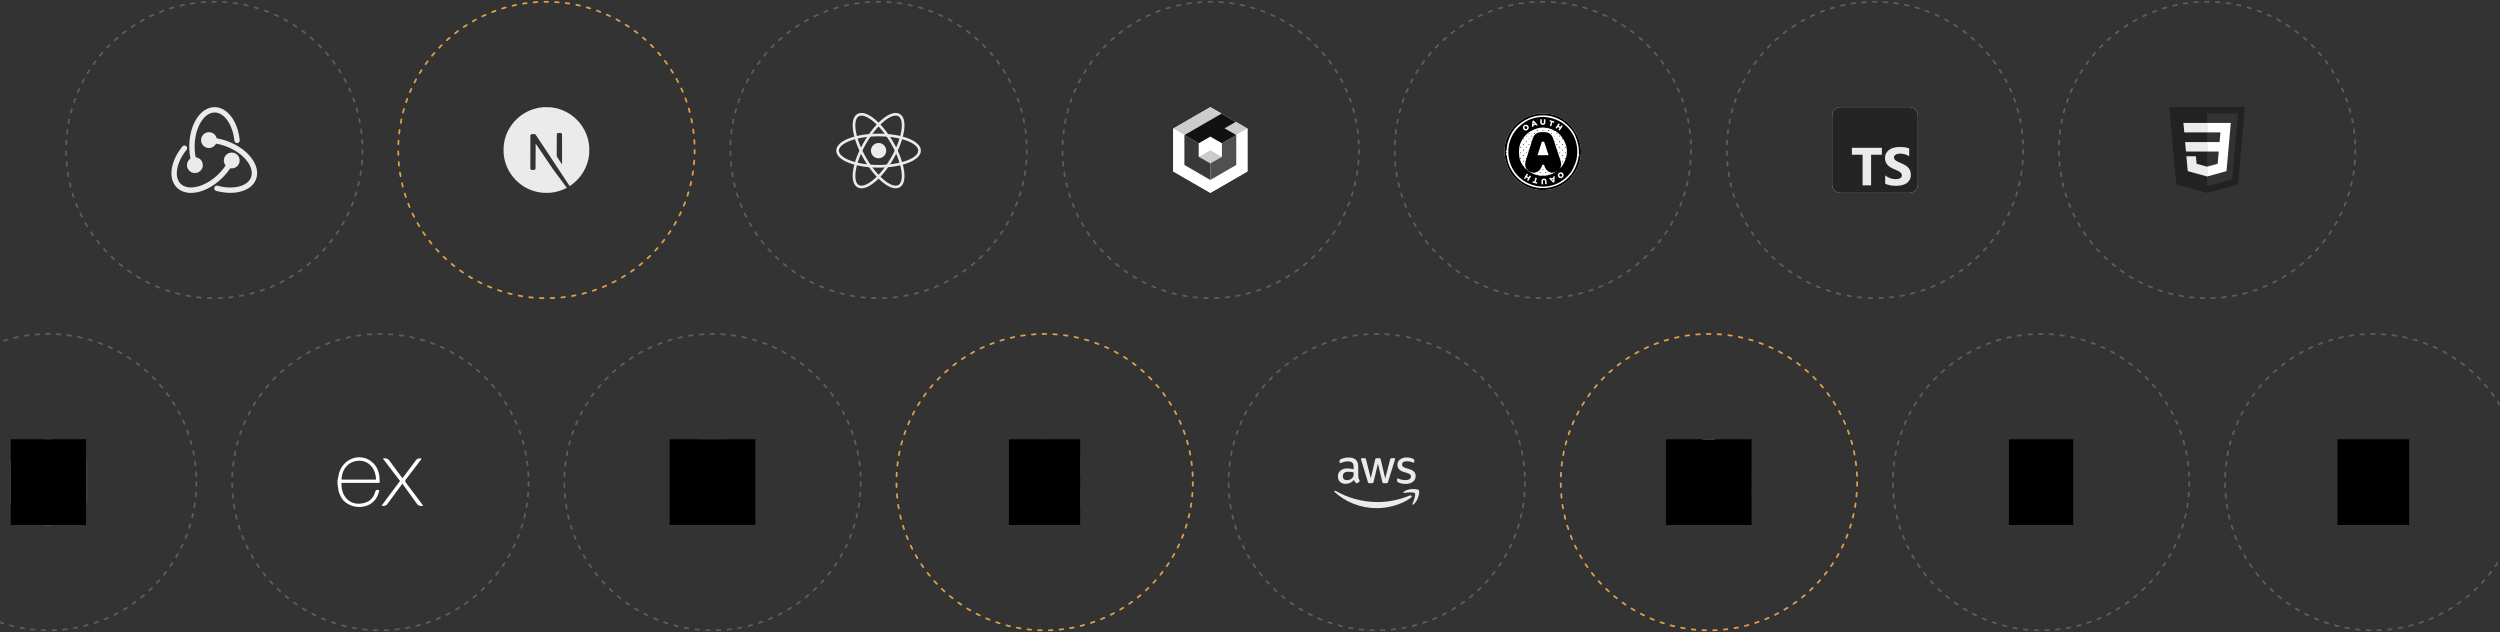 <svg width="1400" height="354" viewBox="0 0 1400 354" fill="none" xmlns="http://www.w3.org/2000/svg">
<rect x="0" y="0" width="1400" height="354" fill="#333333" stroke="none"/>
<g clip-path="url(#clip0_577_429)">
<path fill-rule="evenodd" clip-rule="evenodd" d="M1137.19 250.209V269.998H1134.79V288.635L1143 292.587L1147.94 269.998L1143 247.41L1137.19 250.209Z" fill="#9D5025"/>
<path fill-rule="evenodd" clip-rule="evenodd" d="M1143 247.41V269.998V292.587L1148.81 289.788V269.998H1151.21V251.361L1143 247.41Z" fill="#F58536"/>
<path fill-rule="evenodd" clip-rule="evenodd" d="M1159.94 264.223L1149.56 265.168L1146.14 264.756L1156.97 254.137L1159.94 264.223Z" fill="#6B3A19"/>
<path fill-rule="evenodd" clip-rule="evenodd" d="M1156.97 254.137L1159.94 255.569V264.223L1156.97 263.653V254.137Z" fill="#F58536"/>
<path fill-rule="evenodd" clip-rule="evenodd" d="M1146.14 264.756L1156.97 263.653V254.137L1146.14 256.957V264.756Z" fill="#9D5025"/>
<path fill-rule="evenodd" clip-rule="evenodd" d="M1126.06 275.772L1136.44 274.828L1139.85 275.24L1129.03 285.859L1126.06 275.772Z" fill="#FBBF93"/>
<path fill-rule="evenodd" clip-rule="evenodd" d="M1129.03 285.86L1126.06 284.428V275.773L1129.03 276.377V285.86Z" fill="#9D5025"/>
<path fill-rule="evenodd" clip-rule="evenodd" d="M1139.85 275.238L1129.03 276.374V285.858L1139.85 283.037V275.238Z" fill="#F58536"/>
<rect x="1125" y="246" width="36" height="48" fill="black" style="mix-blend-mode:saturation"/>
</g>
<circle cx="120" cy="84" r="83" stroke="#8C8987" stroke-opacity="0.5" stroke-linecap="round" stroke-dasharray="2 4"/>
<circle cx="27" cy="270" r="83" stroke="#8C8987" stroke-opacity="0.5" stroke-linecap="round" stroke-dasharray="2 4"/>
<mask id="mask0_577_429" style="mask-type:luminance" maskUnits="userSpaceOnUse" x="6" y="246" width="43" height="48">
<path d="M25.95 246.304L7.137 257.162C6.432 257.568 6 258.319 6 259.13V280.862C6 281.673 6.432 282.423 7.137 282.829L25.951 293.696C26.654 294.101 27.521 294.101 28.224 293.696L47.035 282.829C47.736 282.423 48.169 281.673 48.169 280.862V259.13C48.169 258.319 47.736 257.568 47.03 257.162L28.222 246.304C27.869 246.101 27.476 246 27.083 246C26.69 246 26.297 246.101 25.945 246.304" fill="white"/>
</mask>
<g mask="url(#mask0_577_429)">
<path d="M67.18 255.316L14.169 229.332L-13.012 284.781L39.998 310.766L67.18 255.316Z" fill="url(#paint0_linear_577_429)"/>
</g>
<mask id="mask1_577_429" style="mask-type:luminance" maskUnits="userSpaceOnUse" x="6" y="246" width="42" height="49">
<path d="M6.465 282.244C6.645 282.477 6.87 282.68 7.135 282.831L23.273 292.153L25.961 293.698C26.363 293.93 26.821 294.028 27.271 293.995C27.421 293.983 27.571 293.955 27.718 293.913L47.559 257.583C47.407 257.417 47.229 257.279 47.03 257.163L34.712 250.05L28.201 246.303C28.016 246.196 27.815 246.12 27.611 246.066L6.465 282.244Z" fill="white"/>
</mask>
<g mask="url(#mask1_577_429)">
<path d="M-16.453 263.003L20.978 313.664L70.481 277.09L33.048 226.43L-16.453 263.003Z" fill="url(#paint1_linear_577_429)"/>
</g>
<mask id="mask2_577_429" style="mask-type:luminance" maskUnits="userSpaceOnUse" x="7" y="246" width="42" height="48">
<path d="M26.859 246.012C26.544 246.044 26.235 246.142 25.951 246.304L7.191 257.131L27.42 293.975C27.701 293.935 27.978 293.841 28.228 293.696L47.041 282.829C47.621 282.492 48.019 281.923 48.139 281.277L27.518 246.049C27.366 246.02 27.214 246.004 27.058 246.004C26.995 246.004 26.933 246.007 26.87 246.013" fill="white"/>
</mask>
<g mask="url(#mask2_577_429)">
<path d="M7.191 246.004V293.976H48.132V246.004H7.191Z" fill="url(#paint2_linear_577_429)"/>
</g>
<rect x="6" y="246" width="42.169" height="48.002" fill="black" style="mix-blend-mode:saturation"/>
<circle cx="306" cy="84" r="83" stroke="#DFA04A" stroke-linecap="round" stroke-dasharray="2 4"/>
<circle cx="213" cy="270" r="83" stroke="#8C8987" stroke-opacity="0.5" stroke-linecap="round" stroke-dasharray="2 4"/>
<circle cx="492" cy="84" r="83" stroke="#8C8987" stroke-opacity="0.5" stroke-linecap="round" stroke-dasharray="2 4"/>
<circle cx="399" cy="270" r="83" stroke="#8C8987" stroke-opacity="0.5" stroke-linecap="round" stroke-dasharray="2 4"/>
<g clip-path="url(#clip1_577_429)">
<path d="M405.191 293.917H405.773L415.284 289.161L415.442 288.938V250.977L415.284 250.752L405.773 246H405.184L405.191 293.917Z" fill="#5294CF"/>
<path d="M392.813 293.917H392.223L382.72 289.161L382.528 288.83L382.43 251.17L382.72 250.752L392.223 246H392.821L392.813 293.917Z" fill="#1F5B98"/>
<path d="M392.238 246H405.762V293.917H392.238V246Z" fill="#2D72B8"/>
<path d="M420.261 268.88L419.94 268.809L415.351 268.381L415.283 268.415L405.764 268.034H392.239L382.72 268.415V261.156L382.71 261.162L382.72 261.14L392.239 258.935H405.764L415.283 261.14L418.782 263V261.804L420.261 261.643L420.108 261.344L415.426 257.996L415.283 258.042L405.764 255.093H392.239L382.72 258.042V250.75L377.742 256.582V261.675L377.781 261.647L379.221 261.804V263.025L377.742 263.816V268.884L377.781 268.88L379.221 268.901V271.029L377.978 271.047L377.742 271.025V276.094L379.221 276.89V278.124L377.804 278.281L377.742 278.234V283.327L382.72 289.159V281.868L392.239 284.818H405.764L415.311 281.859L415.438 281.915L420.059 278.616L420.261 278.287L418.782 278.124V276.914L418.589 276.837L415.426 278.542L415.311 278.781L405.764 280.974V280.977H392.239V280.974L382.72 278.772V271.486L392.239 271.866V271.875H405.764L415.283 271.486L415.5 271.586L419.947 271.203L420.261 271.05L418.782 271.029V268.901L420.261 268.88Z" fill="#1A476F"/>
<path d="M415.281 281.87V289.162L420.259 283.329V278.27L415.31 281.861L415.281 281.87Z" fill="#2D72B8"/>
<path d="M415.281 278.79L415.31 278.784L420.259 276.122V271.031L415.281 271.489V278.79Z" fill="#2D72B8"/>
<path d="M415.31 261.147L415.281 261.141V268.415L420.259 268.881V263.793L415.31 261.147Z" fill="#2D72B8"/>
<path d="M415.31 258.071L420.259 261.643V256.583L415.281 250.75V258.042L415.31 258.052V258.071Z" fill="#2D72B8"/>
<rect x="375" y="246" width="48" height="48" fill="black" style="mix-blend-mode:saturation"/>
</g>
<circle cx="678" cy="84" r="83" stroke="#8C8987" stroke-opacity="0.5" stroke-linecap="round" stroke-dasharray="2 4"/>
<path d="M677.782 60.004L657 71.995V95.998L677.782 108.002L698.564 96.011V72.001L677.782 60.004Z" fill="white"/>
<path d="M698.564 71.997L692.059 68.242L685.801 71.855L692.306 75.611L698.564 71.997Z" fill="#CCCCCC"/>
<path d="M663.258 75.613L684.038 63.614L677.782 60L657 71.999L663.258 75.613Z" fill="#CCCCCC"/>
<path d="M671.277 87.753L677.782 91.507L684.286 87.753L677.782 83.996L671.277 87.753Z" fill="#CCCCCC"/>
<path d="M692.306 75.614V92.385L677.782 100.771L663.258 92.385V75.614L657 72V95.997L677.782 107.996L698.564 95.997V72L692.306 75.614Z" fill="white"/>
<path d="M677.782 76.488L671.277 80.243V87.754L677.782 83.998L684.286 87.754V80.243L677.782 76.488Z" fill="white"/>
<path d="M692.305 75.613L684.285 80.243V87.754L677.781 91.509V100.77L692.305 92.384V75.613Z" fill="#50504F"/>
<path d="M663.258 75.613L671.277 80.243V87.754L677.782 91.509V100.77L663.258 92.384V75.613Z" fill="#393939"/>
<path d="M684.038 63.613L692.059 68.243L685.801 71.855L692.306 75.612L684.285 80.242L677.782 76.487L671.277 80.242L663.258 75.612L684.038 63.613Z" fill="#111111"/>
<circle cx="585" cy="270" r="83" stroke="#DFA04A" stroke-linecap="round" stroke-dasharray="2 4"/>
<circle cx="864" cy="84" r="83" stroke="#8C8987" stroke-opacity="0.5" stroke-linecap="round" stroke-dasharray="2 4"/>
<g opacity="0.9" clip-path="url(#clip2_577_429)">
<path d="M1069.31 60H1030.69C1028.1 60 1026 62.099 1026 64.688V103.312C1026 105.901 1028.1 108 1030.69 108H1069.31C1071.9 108 1074 105.901 1074 103.312V64.688C1074 62.099 1071.9 60 1069.31 60Z" fill="white"/>
<path d="M1069.31 60H1030.69C1028.1 60 1026 62.099 1026 64.688V103.312C1026 105.901 1028.1 108 1030.69 108H1069.31C1071.9 108 1074 105.901 1074 103.312V64.688C1074 62.099 1071.9 60 1069.31 60Z" fill="#222222"/>
<path fill-rule="evenodd" clip-rule="evenodd" d="M1055.71 98.196V102.889C1056.48 103.28 1057.38 103.574 1058.42 103.769C1059.46 103.965 1060.56 104.062 1061.71 104.062C1062.84 104.062 1063.91 103.955 1064.92 103.74C1065.93 103.525 1066.82 103.17 1067.58 102.677C1068.35 102.183 1068.95 101.537 1069.39 100.741C1069.84 99.944 1070.06 98.959 1070.06 97.785C1070.06 96.935 1069.94 96.189 1069.68 95.549C1069.43 94.908 1069.06 94.339 1068.58 93.84C1068.1 93.341 1067.53 92.894 1066.86 92.498C1066.19 92.102 1065.43 91.728 1064.59 91.376C1063.97 91.122 1063.42 90.875 1062.93 90.636C1062.44 90.396 1062.03 90.152 1061.68 89.902C1061.34 89.653 1061.08 89.389 1060.89 89.11C1060.71 88.832 1060.61 88.516 1060.61 88.164C1060.61 87.842 1060.7 87.551 1060.86 87.292C1061.03 87.032 1061.26 86.81 1061.57 86.624C1061.87 86.439 1062.24 86.294 1062.68 86.192C1063.12 86.089 1063.61 86.038 1064.15 86.038C1064.54 86.038 1064.95 86.067 1065.39 86.126C1065.82 86.184 1066.26 86.275 1066.7 86.397C1067.14 86.519 1067.57 86.673 1067.99 86.859C1068.4 87.045 1068.79 87.26 1069.14 87.504V83.119C1068.42 82.845 1067.64 82.642 1066.8 82.51C1065.95 82.379 1064.98 82.312 1063.89 82.312C1062.77 82.312 1061.71 82.432 1060.72 82.672C1059.72 82.911 1058.84 83.285 1058.08 83.794C1057.32 84.302 1056.73 84.95 1056.29 85.737C1055.85 86.524 1055.62 87.465 1055.62 88.56C1055.62 89.959 1056.03 91.151 1056.84 92.139C1057.64 93.126 1058.87 93.962 1060.51 94.647C1061.16 94.911 1061.76 95.17 1062.32 95.424C1062.87 95.678 1063.35 95.942 1063.76 96.216C1064.17 96.49 1064.49 96.788 1064.72 97.111C1064.96 97.433 1065.07 97.8 1065.07 98.211C1065.07 98.514 1065 98.795 1064.85 99.054C1064.71 99.313 1064.48 99.538 1064.19 99.729C1063.89 99.919 1063.52 100.068 1063.07 100.176C1062.63 100.284 1062.11 100.337 1061.51 100.337C1060.49 100.337 1059.48 100.159 1058.49 99.802C1057.49 99.445 1056.56 98.91 1055.71 98.196ZM1047.82 86.633H1053.84V82.781H1037.06V86.633H1043.05V103.781H1047.82V86.633Z" fill="white"/>
</g>
<circle cx="771" cy="270" r="83" stroke="#8C8987" stroke-opacity="0.5" stroke-linecap="round" stroke-dasharray="2 4"/>
<g opacity="0.9" clip-path="url(#clip3_577_429)">
<path d="M760.646 266.482C760.646 267.067 760.709 267.54 760.82 267.888C760.946 268.235 761.104 268.614 761.325 269.025C761.404 269.151 761.436 269.277 761.436 269.388C761.436 269.546 761.341 269.703 761.136 269.861L760.141 270.525C759.999 270.619 759.857 270.667 759.73 270.667C759.573 270.667 759.415 270.588 759.257 270.446C759.036 270.209 758.846 269.956 758.688 269.703C758.53 269.435 758.373 269.135 758.199 268.772C756.967 270.225 755.42 270.951 753.557 270.951C752.23 270.951 751.173 270.572 750.399 269.814C749.625 269.056 749.23 268.046 749.23 266.782C749.23 265.44 749.704 264.351 750.667 263.53C751.63 262.709 752.909 262.298 754.536 262.298C755.073 262.298 755.625 262.346 756.209 262.425C756.794 262.503 757.394 262.63 758.025 262.772V261.619C758.025 260.419 757.773 259.582 757.283 259.093C756.778 258.603 755.925 258.367 754.709 258.367C754.157 258.367 753.588 258.43 753.004 258.572C752.42 258.714 751.852 258.888 751.299 259.109C751.046 259.219 750.857 259.282 750.746 259.314C750.636 259.346 750.557 259.361 750.494 259.361C750.273 259.361 750.162 259.203 750.162 258.872V258.098C750.162 257.846 750.194 257.656 750.273 257.546C750.352 257.435 750.494 257.325 750.715 257.214C751.267 256.93 751.93 256.693 752.704 256.503C753.478 256.298 754.299 256.203 755.167 256.203C757.046 256.203 758.42 256.63 759.304 257.482C760.173 258.335 760.615 259.63 760.615 261.367V266.482H760.646ZM754.236 268.882C754.757 268.882 755.294 268.788 755.862 268.598C756.43 268.409 756.936 268.061 757.362 267.588C757.615 267.288 757.804 266.956 757.899 266.577C757.994 266.198 758.057 265.74 758.057 265.203V264.54C757.599 264.43 757.109 264.335 756.604 264.272C756.099 264.209 755.609 264.177 755.12 264.177C754.062 264.177 753.288 264.382 752.767 264.809C752.246 265.235 751.994 265.835 751.994 266.625C751.994 267.367 752.183 267.919 752.578 268.298C752.957 268.693 753.509 268.882 754.236 268.882ZM766.915 270.588C766.63 270.588 766.441 270.54 766.315 270.43C766.188 270.335 766.078 270.114 765.983 269.814L762.273 257.609C762.178 257.293 762.13 257.088 762.13 256.977C762.13 256.725 762.257 256.582 762.509 256.582H764.057C764.357 256.582 764.562 256.63 764.673 256.74C764.799 256.835 764.894 257.056 764.988 257.356L767.641 267.809L770.104 257.356C770.183 257.04 770.278 256.835 770.404 256.74C770.53 256.646 770.752 256.582 771.036 256.582H772.299C772.599 256.582 772.804 256.63 772.93 256.74C773.057 256.835 773.167 257.056 773.23 257.356L775.725 267.935L778.457 257.356C778.552 257.04 778.662 256.835 778.773 256.74C778.899 256.646 779.104 256.582 779.388 256.582H780.857C781.109 256.582 781.252 256.709 781.252 256.977C781.252 257.056 781.236 257.135 781.22 257.23C781.204 257.325 781.173 257.451 781.109 257.625L777.304 269.83C777.209 270.146 777.099 270.351 776.973 270.446C776.846 270.54 776.641 270.603 776.373 270.603H775.015C774.715 270.603 774.509 270.556 774.383 270.446C774.257 270.335 774.146 270.13 774.083 269.814L771.636 259.63L769.204 269.798C769.125 270.114 769.03 270.319 768.904 270.43C768.778 270.54 768.557 270.588 768.273 270.588H766.915ZM787.204 271.014C786.383 271.014 785.562 270.919 784.773 270.73C783.983 270.54 783.367 270.335 782.957 270.098C782.704 269.956 782.53 269.798 782.467 269.656C782.404 269.514 782.373 269.356 782.373 269.214V268.409C782.373 268.077 782.499 267.919 782.736 267.919C782.83 267.919 782.925 267.935 783.02 267.967C783.115 267.998 783.257 268.061 783.415 268.125C783.952 268.361 784.536 268.551 785.152 268.677C785.783 268.803 786.399 268.867 787.03 268.867C788.025 268.867 788.799 268.693 789.336 268.346C789.873 267.998 790.157 267.493 790.157 266.846C790.157 266.403 790.015 266.04 789.73 265.74C789.446 265.44 788.909 265.172 788.136 264.919L785.846 264.209C784.694 263.846 783.841 263.309 783.32 262.598C782.799 261.903 782.53 261.13 782.53 260.309C782.53 259.646 782.673 259.061 782.957 258.556C783.241 258.051 783.62 257.609 784.094 257.261C784.567 256.898 785.104 256.63 785.736 256.44C786.367 256.251 787.03 256.172 787.725 256.172C788.073 256.172 788.436 256.188 788.783 256.235C789.146 256.282 789.478 256.346 789.809 256.409C790.125 256.488 790.425 256.567 790.709 256.661C790.994 256.756 791.215 256.851 791.373 256.946C791.594 257.072 791.752 257.198 791.846 257.34C791.941 257.467 791.988 257.64 791.988 257.861V258.603C791.988 258.935 791.862 259.109 791.625 259.109C791.499 259.109 791.294 259.046 791.025 258.919C790.125 258.509 789.115 258.303 787.994 258.303C787.094 258.303 786.383 258.446 785.894 258.746C785.404 259.046 785.152 259.503 785.152 260.151C785.152 260.593 785.309 260.972 785.625 261.272C785.941 261.572 786.525 261.872 787.362 262.14L789.604 262.851C790.741 263.214 791.562 263.719 792.052 264.367C792.541 265.014 792.778 265.756 792.778 266.577C792.778 267.256 792.636 267.872 792.367 268.409C792.083 268.946 791.704 269.419 791.215 269.798C790.725 270.193 790.141 270.477 789.462 270.682C788.752 270.903 788.009 271.014 787.204 271.014Z" fill="white"/>
<path fill-rule="evenodd" clip-rule="evenodd" d="M790.186 278.69C784.992 282.527 777.444 284.564 770.955 284.564C761.86 284.564 753.665 281.2 747.476 275.611C746.986 275.169 747.429 274.569 748.013 274.916C754.708 278.8 762.965 281.153 771.508 281.153C777.271 281.153 783.602 279.953 789.429 277.49C790.297 277.095 791.039 278.058 790.186 278.69Z" fill="white"/>
<path fill-rule="evenodd" clip-rule="evenodd" d="M792.351 276.225C791.688 275.372 787.962 275.814 786.272 276.02C785.767 276.083 785.688 275.641 786.146 275.309C789.114 273.225 793.993 273.825 794.562 274.52C795.13 275.23 794.404 280.109 791.625 282.446C791.198 282.809 790.788 282.62 790.977 282.146C791.609 280.583 793.014 277.062 792.351 276.225Z" fill="white"/>
</g>
<path fill-rule="evenodd" clip-rule="evenodd" d="M960.56 258.912L960.514 246H953.309L953.355 258.912L956.957 263.859L960.56 258.912ZM953.355 281.042V294H960.56V281.042L956.957 276.095L953.355 281.042Z" fill="white"/>
<path fill-rule="evenodd" clip-rule="evenodd" d="M960.561 281.041L968.15 291.51L973.957 287.285L966.368 276.816L960.561 274.942V281.041ZM953.356 258.911L945.721 248.441L939.914 252.666L947.503 263.128L953.356 265.002V258.911Z" fill="#00F2E6"/>
<path fill-rule="evenodd" clip-rule="evenodd" d="M947.502 263.135L935.212 259.148L933 265.962L945.29 269.994L951.097 268.074L947.502 263.135ZM962.765 271.869L966.367 276.815L978.657 280.802L980.869 273.989L968.579 270.002L962.765 271.869Z" fill="#00B9F1"/>
<path fill-rule="evenodd" clip-rule="evenodd" d="M968.572 270.002L980.862 265.969L978.65 259.156L966.36 263.143L962.757 268.09L968.572 270.002ZM945.29 270.002L933 273.989L935.212 280.802L947.502 276.815L951.105 271.869L945.29 270.002Z" fill="#D63AFF"/>
<path fill-rule="evenodd" clip-rule="evenodd" d="M947.503 276.816L939.914 287.285L945.721 291.51L953.356 281.041V274.942L947.503 276.816ZM966.368 263.136L973.957 252.666L968.15 248.441L960.561 258.903V265.002L966.368 263.136Z" fill="#FB015B"/>
<rect x="933" y="246" width="47.869" height="48" fill="black" style="mix-blend-mode:saturation"/>
<circle cx="1329" cy="270" r="83" stroke="#8C8987" stroke-opacity="0.5" stroke-linecap="round" stroke-dasharray="2 4"/>
<circle cx="1050" cy="84" r="83" stroke="#8C8987" stroke-opacity="0.5" stroke-linecap="round" stroke-dasharray="2 4"/>
<circle cx="957" cy="270" r="83" stroke="#DFA04A" stroke-linecap="round" stroke-dasharray="2 4"/>
<circle cx="1236" cy="84" r="83" stroke="#8C8987" stroke-opacity="0.5" stroke-linecap="round" stroke-dasharray="2 4"/>
<circle cx="1143" cy="270" r="83" stroke="#8C8987" stroke-opacity="0.5" stroke-linecap="round" stroke-dasharray="2 4"/>
<g opacity="0.9" clip-path="url(#clip4_577_429)">
<path d="M129.782 94.304C127.336 94.304 125.348 92.314 125.348 89.868C125.348 87.422 127.338 85.434 129.782 85.434C132.226 85.434 134.218 87.422 134.218 89.868C134.218 92.314 132.228 94.304 129.782 94.304Z" fill="white"/>
<path d="M106.994 108.033C103.846 108.033 101.052 107.051 99 104.999C94.032 100.033 95.354 90.365 102.142 82.009C102.662 81.365 103.606 81.265 104.252 81.791C104.894 82.313 104.992 83.257 104.47 83.901C98.764 90.925 97.324 99.083 101.122 102.879C105.422 107.177 115.22 104.643 122.52 97.345C124.29 95.573 125.808 93.649 127.034 91.625C127.462 90.917 128.384 90.689 129.094 91.117C129.802 91.545 130.03 92.467 129.6 93.175C128.25 95.407 126.582 97.525 124.642 99.467C119.08 105.027 112.498 108.033 106.994 108.033Z" fill="white"/>
<path d="M109.144 96.9C107.96 96.9 106.846 96.44 106.008 95.602C104.278 93.874 104.278 91.06 106.008 89.33C107.682 87.656 110.604 87.656 112.28 89.33C114.008 91.058 114.008 93.872 112.28 95.602C111.442 96.44 110.33 96.9 109.144 96.9Z" fill="white"/>
<path d="M108.392 91.138C107.718 91.138 107.104 90.68 106.936 89.998C106.312 87.466 105.996 84.79 105.996 82.042C105.998 69.682 112.242 60 120.214 60C127.238 60 133.142 67.772 134.25 78.478C134.334 79.302 133.736 80.038 132.912 80.124C132.086 80.212 131.352 79.61 131.266 78.786C130.336 69.786 125.584 62.998 120.216 62.998C114.136 62.998 109 71.718 109 82.04C109 84.546 109.288 86.982 109.852 89.276C110.05 90.08 109.56 90.894 108.756 91.092C108.632 91.124 108.51 91.138 108.392 91.138Z" fill="white"/>
<path d="M117.039 82.888C116.499 82.888 115.961 82.788 115.443 82.59C114.337 82.164 113.465 81.332 112.983 80.25C112.501 79.168 112.471 77.962 112.897 76.858C113.323 75.754 114.153 74.878 115.235 74.398C116.319 73.92 117.523 73.888 118.627 74.312C119.733 74.738 120.607 75.568 121.087 76.65C122.079 78.886 121.069 81.512 118.835 82.506C118.261 82.76 117.649 82.888 117.039 82.888Z" fill="white"/>
<path d="M129.011 108.004C126.509 108.004 123.827 107.646 121.073 106.9C120.273 106.684 119.801 105.86 120.017 105.06C120.235 104.262 121.061 103.774 121.857 104.006C130.593 106.368 138.631 104.376 140.559 99.362C141.587 96.697 140.811 93.46 138.379 90.254C135.787 86.838 131.681 83.927 126.815 82.055C124.481 81.154 122.107 80.549 119.757 80.252C118.935 80.148 118.353 79.398 118.457 78.576C118.561 77.754 119.317 77.178 120.133 77.276C122.723 77.603 125.335 78.269 127.893 79.254C133.271 81.325 137.843 84.587 140.769 88.441C143.853 92.504 144.773 96.766 143.361 100.44C141.503 105.258 135.949 108.004 129.011 108.004Z" fill="white"/>
</g>
<g opacity="0.9" clip-path="url(#clip5_577_429)">
<path d="M304.428 60.013C304.325 60.022 303.996 60.055 303.701 60.079C296.883 60.693 290.497 64.371 286.453 70.024C284.201 73.168 282.76 76.733 282.216 80.51C282.023 81.828 282 82.217 282 84.005C282 85.792 282.023 86.181 282.216 87.5C283.52 96.512 289.934 104.084 298.633 106.889C300.191 107.391 301.833 107.734 303.701 107.94C304.428 108.02 307.572 108.02 308.299 107.94C311.523 107.584 314.253 106.786 316.947 105.412C317.36 105.2 317.439 105.144 317.383 105.097C317.345 105.069 315.586 102.709 313.474 99.857L309.636 94.673L304.827 87.556C302.181 83.644 300.004 80.444 299.985 80.444C299.966 80.439 299.947 83.601 299.938 87.462C299.924 94.223 299.919 94.495 299.835 94.654C299.713 94.884 299.619 94.978 299.422 95.081C299.272 95.156 299.14 95.17 298.432 95.17H297.62L297.404 95.034C297.263 94.945 297.16 94.828 297.09 94.692L296.991 94.481L297.001 85.074L297.015 75.663L297.16 75.48C297.235 75.382 297.395 75.255 297.507 75.194C297.7 75.1 297.775 75.091 298.587 75.091C299.544 75.091 299.703 75.129 299.952 75.401C300.022 75.476 302.626 79.398 305.742 84.122C308.857 88.846 313.118 95.297 315.211 98.464L319.011 104.22L319.204 104.093C320.907 102.986 322.709 101.41 324.135 99.768C327.171 96.282 329.127 92.032 329.784 87.5C329.977 86.181 330 85.792 330 84.005C330 82.217 329.977 81.828 329.784 80.51C328.48 71.497 322.066 63.925 313.367 61.12C311.832 60.623 310.199 60.28 308.37 60.074C307.919 60.027 304.818 59.975 304.428 60.013ZM314.253 74.528C314.479 74.641 314.662 74.856 314.727 75.082C314.765 75.204 314.774 77.812 314.765 83.69L314.751 92.126L313.263 89.846L311.771 87.566V81.434C311.771 77.47 311.79 75.241 311.818 75.133C311.893 74.871 312.057 74.664 312.283 74.542C312.475 74.444 312.545 74.434 313.282 74.434C313.977 74.434 314.099 74.444 314.253 74.528Z" fill="white"/>
</g>
<g opacity="0.9" clip-path="url(#clip6_577_429)">
<path d="M492.001 88.631C494.364 88.631 496.279 86.715 496.279 84.353C496.279 81.99 494.364 80.074 492.001 80.074C489.638 80.074 487.723 81.99 487.723 84.353C487.723 86.715 489.638 88.631 492.001 88.631Z" fill="white"/>
<path d="M491.999 93.12C504.678 93.12 514.956 89.196 514.956 84.355C514.956 79.514 504.678 75.59 491.999 75.59C479.321 75.59 469.043 79.514 469.043 84.355C469.043 89.196 479.321 93.12 491.999 93.12Z" stroke="white" stroke-width="1.5"/>
<path d="M484.41 88.736C490.749 99.716 499.287 106.655 503.479 104.234C507.671 101.814 505.931 90.951 499.592 79.971C493.252 68.991 484.715 62.052 480.522 64.472C476.33 66.893 478.07 77.756 484.41 88.736Z" stroke="white" stroke-width="1.5"/>
<path d="M484.41 79.971C478.071 90.951 476.331 101.814 480.523 104.235C484.715 106.655 493.253 99.716 499.592 88.736C505.931 77.757 507.672 66.893 503.479 64.473C499.287 62.052 490.75 68.991 484.41 79.971Z" stroke="white" stroke-width="1.5"/>
</g>
<path d="M1218.69 103.202L1214.84 60H1257.16L1253.31 103.195L1235.98 108L1218.69 103.202Z" fill="#222222"/>
<path d="M1250.01 100.443L1253.3 63.531H1236V104.326L1250.01 100.443Z" fill="#323232"/>
<path d="M1223.67 79.556L1224.14 84.855H1236V79.556H1223.67ZM1223.2 74.131H1236V68.832H1222.71L1223.2 74.131ZM1236 93.317L1235.98 93.323L1230.08 91.73L1229.7 87.504H1224.38L1225.12 95.824L1235.98 98.837L1236 98.83V93.317Z" fill="#EBEBEB"/>
<path d="M1235.98 79.556V84.855H1242.51L1241.89 91.727L1235.98 93.322V98.834L1246.84 95.824L1246.92 94.928L1248.17 80.979L1248.3 79.556L1249.25 68.832H1235.98V74.131H1243.45L1242.96 79.556H1235.98Z" fill="white"/>
<g clip-path="url(#clip7_577_429)">
<path d="M237 283.177C236.301 283.441 235.53 283.441 234.832 283.175C234.134 282.91 233.557 282.398 233.21 281.737L226.31 272.195L225.31 270.861L217.304 281.749C216.978 282.383 216.432 282.876 215.769 283.137C215.106 283.397 214.37 283.407 213.7 283.165L224.016 269.325L214.42 256.823C215.11 256.574 215.865 256.571 216.557 256.814C217.249 257.056 217.836 257.53 218.22 258.155L225.372 267.815L232.564 258.195C232.893 257.573 233.438 257.093 234.098 256.846C234.757 256.6 235.484 256.604 236.14 256.859L232.416 261.801L227.372 268.367C227.232 268.492 227.12 268.645 227.043 268.816C226.966 268.988 226.927 269.173 226.927 269.361C226.927 269.549 226.966 269.734 227.043 269.906C227.12 270.077 227.232 270.23 227.372 270.355L236.98 283.179L237 283.177ZM189.004 269.153L189.844 265.003C192.152 256.797 201.56 253.383 208.032 258.463C211.822 261.441 212.768 265.657 212.582 270.409H191.232C190.886 278.895 197.01 284.019 204.84 281.401C206.109 280.944 207.246 280.179 208.147 279.176C209.048 278.172 209.686 276.96 210.004 275.649C210.418 274.317 211.1 274.089 212.352 274.473C212.143 276.098 211.569 277.654 210.672 279.025C209.775 280.396 208.579 281.545 207.174 282.387C204.853 283.657 202.19 284.16 199.565 283.825C196.941 283.49 194.49 282.333 192.562 280.521C190.656 278.376 189.504 275.666 189.282 272.805C189.282 272.335 189.122 271.895 189.014 271.473C189.004 270.7 189 269.928 189 269.155L189.004 269.153ZM191.258 268.581H210.566C210.446 262.429 206.564 258.065 201.386 258.025C195.622 257.945 191.498 262.213 191.244 268.553L191.258 268.581Z" fill="white"/>
</g>
<g clip-path="url(#clip8_577_429)">
<path fill-rule="evenodd" clip-rule="evenodd" d="M1344.44 255.281L1336.66 270.094L1344.44 284.906L1347.62 283.125V257.062L1344.44 255.281Z" fill="#E25444"/>
<path fill-rule="evenodd" clip-rule="evenodd" d="M1344.44 255.281L1328.88 257.062L1320.95 270.094L1328.88 283.125L1344.44 284.906V255.281Z" fill="#7B1D13"/>
<path fill-rule="evenodd" clip-rule="evenodd" d="M1313.03 255.281L1310.5 256.406V283.781L1313.03 284.906L1328.88 270.094L1313.03 255.281Z" fill="#58150D"/>
<path fill-rule="evenodd" clip-rule="evenodd" d="M1313 255.25L1328.89 259.667V280.917L1313 284.917V255.25Z" fill="#E25444"/>
<path fill-rule="evenodd" clip-rule="evenodd" d="M1328.9 262L1322.15 260.917L1328.9 253.25L1335.64 260.917L1328.9 262Z" fill="#58150D"/>
<path fill-rule="evenodd" clip-rule="evenodd" d="M1335.64 260.917L1328.89 262.017L1322.15 260.917V253.25" fill="#58150D"/>
<path fill-rule="evenodd" clip-rule="evenodd" d="M1328.9 278.082L1322.15 279.332L1328.9 285.915L1335.64 279.332L1328.9 278.082Z" fill="#58150D"/>
<path fill-rule="evenodd" clip-rule="evenodd" d="M1328.88 247.5L1322.12 251.062V260.906L1328.9 259L1328.88 247.5Z" fill="#7B1D13"/>
<path fill-rule="evenodd" clip-rule="evenodd" d="M1328.89 264.418L1322.15 265.151V274.98L1328.89 275.751V264.418Z" fill="#7B1D13"/>
<path fill-rule="evenodd" clip-rule="evenodd" d="M1328.89 280.999L1322.15 279.309V288.971L1328.89 292.499V280.999Z" fill="#7B1D13"/>
<path fill-rule="evenodd" clip-rule="evenodd" d="M1335.64 279.309L1328.9 281V292.499L1335.64 288.971V279.309Z" fill="#E25444"/>
<path fill-rule="evenodd" clip-rule="evenodd" d="M1328.9 264.418L1335.64 265.151V274.98L1328.9 275.751V264.418Z" fill="#E25444"/>
<path fill-rule="evenodd" clip-rule="evenodd" d="M1328.88 247.5L1335.62 251.062V260.906L1328.88 259.031V247.5Z" fill="#E25444"/>
<rect x="1309" y="246" width="40.125" height="48" fill="black" style="mix-blend-mode:saturation"/>
</g>
<g clip-path="url(#clip9_577_429)">
<path d="M590.872 265.863L600.098 264.879L604.879 265.871L604.896 265.882L596.082 266.408L590.863 265.871L590.872 265.863Z" fill="#5E1F18"/>
<path d="M590.863 265.874L600.09 265.153L600.153 265.06L600.154 253.677L600.09 253.547L590.863 255.946V265.874Z" fill="#8C3123"/>
<path d="M604.896 265.884L600.09 265.153L600.09 253.547L604.896 255.951L604.896 265.884Z" fill="#E05243"/>
<path d="M590.863 274.069L590.998 274.163L600.091 274.78L604.731 274.163L604.896 274.073L596.082 273.531L590.863 274.069Z" fill="#F2B0A9"/>
<path d="M590.863 274.07L600.091 274.757L600.12 274.795L600.113 286.319L600.09 286.379L590.863 283.998V274.07Z" fill="#8C3123"/>
<path d="M604.895 274.074L600.091 274.757L600.09 286.378L604.895 283.993V274.074Z" fill="#E05243"/>
<path d="M578.888 265.856L569.767 265.074L565.03 265.861L565 265.884L573.814 266.41L578.937 265.884L578.888 265.856Z" fill="#5E1F18"/>
<path d="M565 265.884L569.762 265.187L569.902 265.088V253.68L569.762 253.547L565 255.952V265.884Z" fill="#8C3123"/>
<path d="M578.937 265.884L569.762 265.187V253.547L578.937 255.946L578.937 265.884Z" fill="#E05243"/>
<path d="M578.938 274.073L578.727 274.226L569.762 274.898L565.152 274.226L565 274.073L573.814 273.531L578.938 274.073Z" fill="#F2B0A9"/>
<path d="M565 274.074L569.762 274.751L569.883 274.899L569.896 286.172L569.762 286.378L565 283.993L565 274.074Z" fill="#8C3123"/>
<path d="M578.937 274.074L569.762 274.751L569.762 286.378L578.937 283.998V274.074Z" fill="#E05243"/>
<path d="M594.472 275.556L584.949 274.617L575.332 275.556L575.468 275.671L584.903 277.17L594.336 275.671L594.472 275.556Z" fill="#F2B0A9"/>
<path d="M575.332 275.555L584.903 276.957L585 277.087L585.012 293.756L584.903 293.941L575.332 289.155V275.555Z" fill="#8C3123"/>
<path d="M594.472 275.555L584.902 276.957V293.941L594.472 289.155L594.472 275.555Z" fill="#E05243"/>
<path d="M584.949 265.314L575.332 264.386L575.357 264.371L584.902 262.891L594.443 264.375L594.472 264.386L584.949 265.314Z" fill="#5E1F18"/>
<path d="M575.332 264.386L584.903 262.991L584.948 262.949L584.927 246.026L584.903 246L575.332 250.786V264.386Z" fill="#8C3123"/>
<path d="M594.472 264.386L584.902 262.991V246L594.472 250.786V264.386Z" fill="#E05243"/>
<rect x="565" y="246" width="39.898" height="48" fill="black" style="mix-blend-mode:saturation"/>
</g>
<path d="M862.407 63.609C871.889 62.952 878.176 67.592 881.771 73.245C883.573 76.079 885.342 80.385 885.35 84.808C885.359 89.614 883.802 93.776 881.771 96.83C879.684 99.969 876.984 102.561 873.603 104.263C867.952 107.109 860.055 107.187 854.882 104.447C849.121 101.396 844.692 97.041 843.044 89.488C842.384 86.466 842.308 82.561 843.227 79.21C843.443 78.424 843.835 77.597 844.145 76.824C845.636 73.11 848.173 69.881 851.303 67.647C852.561 66.749 854.087 65.857 855.433 65.261C857.108 64.52 859.928 63.781 862.407 63.609Z" fill="white"/>
<path d="M880.393 85.343C880.393 94.304 873.128 101.568 864.167 101.568C855.206 101.568 847.941 94.304 847.941 85.343C847.941 76.382 855.206 69.117 864.167 69.117C873.128 69.117 880.393 76.382 880.393 85.343Z" fill="black"/>
<path d="M862.407 63.609C871.889 62.952 878.176 67.592 881.771 73.245C883.573 76.079 885.342 80.385 885.35 84.808C885.359 89.614 883.802 93.776 881.771 96.83C879.684 99.969 876.984 102.561 873.603 104.263C867.952 107.109 860.055 107.187 854.882 104.447C849.121 101.396 844.692 97.041 843.044 89.488C842.384 86.466 842.308 82.561 843.227 79.21C843.443 78.424 843.835 77.597 844.145 76.824C845.636 73.11 848.173 69.881 851.303 67.647C852.561 66.749 854.087 65.857 855.433 65.261C857.108 64.52 859.928 63.781 862.407 63.609ZM859.195 65.169C855.674 66.082 853.091 67.718 850.844 69.483C847.604 72.026 845.539 75.577 844.329 79.852C842.982 84.609 843.847 90.366 845.705 93.985C847.632 97.738 850.219 100.651 853.873 102.703C857.427 104.699 862.427 105.981 867.638 104.997C872.269 104.124 875.786 102.106 878.651 99.124C882.484 95.134 885.565 87.785 883.515 80.036C882.967 77.965 882.25 75.806 881.129 73.979C880.523 72.992 879.633 72.021 878.743 71.043C875.38 67.35 869.946 64.169 862.958 64.619C861.628 64.704 860.459 64.841 859.195 65.169Z" fill="black"/>
<path d="M865.152 104.8L883.902 86.051" stroke="white" stroke-width="1.788"/>
<path d="M863.516 103.315L882.347 84.484" stroke="white" stroke-width="1.788"/>
<path d="M861.875 101.831L880.788 82.918" stroke="white" stroke-width="1.788"/>
<path d="M860.234 100.346L879.229 81.352" stroke="white" stroke-width="1.788"/>
<path d="M858.594 98.862L877.671 79.785" stroke="white" stroke-width="1.788"/>
<path d="M856.957 97.374L876.116 78.215" stroke="white" stroke-width="1.788"/>
<path d="M855.316 95.889L874.557 76.648" stroke="white" stroke-width="1.788"/>
<path d="M853.68 94.404L873.002 75.082" stroke="white" stroke-width="1.788"/>
<path d="M852.039 92.92L871.443 73.516" stroke="white" stroke-width="1.788"/>
<path d="M850.398 91.435L869.884 71.949" stroke="white" stroke-width="1.788"/>
<path d="M848.762 89.95L868.329 70.383" stroke="white" stroke-width="1.788"/>
<path d="M847.121 88.466L866.771 68.816" stroke="white" stroke-width="1.788"/>
<path d="M845.484 86.981L865.216 67.25" stroke="white" stroke-width="1.788"/>
<path d="M843.844 85.497L863.657 65.684" stroke="white" stroke-width="1.788"/>
<path d="M843.836 85.688L862.96 104.813" stroke="white" stroke-width="1.788"/>
<path d="M845.387 84.113L864.548 103.276" stroke="white" stroke-width="1.788"/>
<path d="M846.938 82.543L866.136 101.742" stroke="white" stroke-width="1.788"/>
<path d="M848.488 80.969L867.724 100.205" stroke="white" stroke-width="1.788"/>
<path d="M850.039 79.394L869.312 98.668" stroke="white" stroke-width="1.788"/>
<path d="M851.59 77.824L870.9 97.135" stroke="white" stroke-width="1.788"/>
<path d="M853.141 76.25L872.488 95.598" stroke="white" stroke-width="1.788"/>
<path d="M854.691 74.676L874.076 94.061" stroke="white" stroke-width="1.788"/>
<path d="M856.242 73.102L875.664 92.524" stroke="white" stroke-width="1.788"/>
<path d="M857.793 71.531L877.252 90.991" stroke="white" stroke-width="1.788"/>
<path d="M859.344 69.957L878.84 89.454" stroke="white" stroke-width="1.788"/>
<path d="M860.895 68.383L880.428 87.917" stroke="white" stroke-width="1.788"/>
<path d="M862.445 66.812L882.016 86.384" stroke="white" stroke-width="1.788"/>
<path d="M863.996 65.238L883.604 84.847" stroke="white" stroke-width="1.788"/>
<path d="M877.64 71.135C875.952 69.448 873.878 67.927 871.399 67.006C868.831 66.05 865.925 65.245 862.498 65.537C857.038 66.003 853.205 68.452 850.292 71.319C848.252 73.327 846.717 75.787 845.704 78.66C844.216 82.879 844.306 87.859 845.979 92.151C847.406 95.812 849.741 98.765 853.045 101.052C856.152 103.203 860.61 104.871 865.618 104.448C871.717 103.933 876.18 100.804 879.108 97.198C879.857 96.276 880.602 95.233 881.035 93.986C881.459 93.088 881.667 92.477 881.861 92.151C882.675 90.328 883.105 88.405 883.238 86.278C883.644 79.734 881.126 74.622 877.64 71.135ZM875.842 91.073C875.831 91.098 875.82 91.121 875.808 91.147C875.505 92.013 874.984 92.737 874.46 93.377C872.412 95.881 869.292 98.053 865.027 98.411C861.525 98.705 858.407 97.547 856.234 96.053C854.347 94.756 852.912 93.15 851.906 91.219C851.844 91.103 851.26 89.757 851.258 89.697C850.461 87.225 850.392 83.249 851.21 80.863C851.756 79.271 852.666 77.548 853.871 76.183C855.535 74.298 857.201 73.09 859.836 72.237C861.04 71.847 862.117 71.45 863.599 71.411C867.212 71.314 870.892 72.937 872.868 74.714C874.683 76.348 876.753 79.53 877.273 82.515C877.808 85.587 877.237 88.587 875.842 91.073Z" fill="black"/>
<path d="M869.562 94.017C868.672 94.017 867.891 93.454 867.619 92.615L866.628 89.596H861.67L860.749 92.588C860.471 93.443 859.684 94.015 858.79 94.015C858.575 94.015 858.362 93.981 858.156 93.914C857.087 93.593 856.48 92.443 856.808 91.351L860.992 78.095C861.264 77.252 862.064 76.664 862.938 76.664H865.163C866.042 76.664 866.842 77.242 867.108 78.07L871.509 91.32C871.861 92.404 871.278 93.567 870.211 93.914C870 93.983 869.781 94.017 869.562 94.017Z" fill="white" stroke="black" stroke-width="5.363"/>
<path d="M853.128 72.443L853.123 72.436C852.601 71.72 852.754 70.72 853.522 70.159C854.291 69.598 855.278 69.756 855.8 70.471L855.805 70.478C856.327 71.193 856.174 72.194 855.405 72.754C854.637 73.315 853.65 73.158 853.128 72.443ZM855.106 70.999L855.101 70.992C854.839 70.633 854.35 70.509 853.97 70.787C853.592 71.062 853.563 71.552 853.825 71.912L853.831 71.919C854.093 72.278 854.581 72.402 854.958 72.127C855.339 71.849 855.368 71.359 855.106 70.999Z" fill="white"/>
<path d="M858.16 67.755L858.945 67.504L861.143 70.06L860.271 70.34L859.889 69.884L858.756 70.247L858.715 70.839L857.859 71.114L858.16 67.755ZM859.451 69.326L858.856 68.596L858.792 69.537L859.451 69.326Z" fill="white"/>
<path d="M862.555 68.524L862.562 66.793L863.429 66.796L863.423 68.51C863.421 68.955 863.645 69.167 863.988 69.168C864.332 69.17 864.557 68.968 864.559 68.537L864.566 66.801L865.434 66.805L865.427 68.514C865.423 69.509 864.853 69.943 863.976 69.939C863.1 69.936 862.551 69.489 862.555 68.524Z" fill="white"/>
<path d="M868.568 68.221L867.684 67.951L867.902 67.234L870.489 68.024L870.27 68.74L869.386 68.47L868.704 70.703L867.887 70.453L868.568 68.221Z" fill="white"/>
<path d="M872.798 69.023L873.509 69.497L872.87 70.458L873.783 71.065L874.423 70.105L875.134 70.578L873.426 73.145L872.714 72.671L873.363 71.696L872.45 71.088L871.801 72.064L871.09 71.59L872.798 69.023Z" fill="white"/>
<path d="M875.311 97.087L875.316 97.094C875.865 97.789 875.75 98.794 875.003 99.384C874.257 99.974 873.264 99.854 872.715 99.16L872.71 99.153C872.161 98.458 872.276 97.452 873.022 96.862C873.769 96.273 874.762 96.392 875.311 97.087ZM873.389 98.605L873.394 98.612C873.67 98.961 874.163 99.066 874.532 98.774C874.899 98.484 874.909 97.993 874.634 97.644L874.628 97.637C874.352 97.288 873.86 97.183 873.493 97.473C873.124 97.765 873.113 98.256 873.389 98.605Z" fill="white"/>
<path d="M870.488 101.973L869.715 102.259L867.406 99.803L868.265 99.485L868.667 99.923L869.783 99.51L869.798 98.917L870.641 98.606L870.488 101.973ZM869.13 100.461L869.756 101.164L869.778 100.221L869.13 100.461Z" fill="white"/>
<path d="M866.066 101.387L866.142 103.116L865.275 103.154L865.2 101.443C865.18 100.998 864.946 100.797 864.603 100.812C864.26 100.827 864.044 101.039 864.064 101.471L864.14 103.205L863.273 103.243L863.198 101.535C863.154 100.541 863.702 100.08 864.578 100.042C865.454 100.003 866.023 100.423 866.066 101.387Z" fill="white"/>
<path d="M860.042 101.95L860.936 102.191L860.74 102.914L858.129 102.209L858.324 101.486L859.217 101.727L859.826 99.473L860.651 99.695L860.042 101.95Z" fill="white"/>
<path d="M855.821 101.322L855.088 100.883L855.681 99.893L854.74 99.329L854.147 100.319L853.414 99.879L854.999 97.234L855.732 97.674L855.13 98.679L856.071 99.243L856.673 98.238L857.406 98.677L855.821 101.322Z" fill="white"/>
<defs>
<linearGradient id="paint0_linear_577_429" x1="40.659" y1="242.283" x2="13.48" y2="297.728" gradientUnits="userSpaceOnUse">
<stop offset="0.3" stop-color="#3E863D"/>
<stop offset="0.5" stop-color="#55934F"/>
<stop offset="0.8" stop-color="#5AAD45"/>
</linearGradient>
<linearGradient id="paint1_linear_577_429" x1="2.487" y1="288.624" x2="51.992" y2="252.045" gradientUnits="userSpaceOnUse">
<stop offset="0.57" stop-color="#3E863D"/>
<stop offset="0.72" stop-color="#619857"/>
<stop offset="1" stop-color="#76AC64"/>
</linearGradient>
<linearGradient id="paint2_linear_577_429" x1="7.205" y1="269.991" x2="48.139" y2="269.991" gradientUnits="userSpaceOnUse">
<stop offset="0.16" stop-color="#6BBF47"/>
<stop offset="0.38" stop-color="#79B461"/>
<stop offset="0.47" stop-color="#75AC64"/>
<stop offset="0.7" stop-color="#659E5A"/>
<stop offset="0.9" stop-color="#3E863D"/>
</linearGradient>
<clipPath id="clip0_577_429">
<rect width="36" height="48" fill="white" transform="translate(1125 246)"/>
</clipPath>
<clipPath id="clip1_577_429">
<rect width="48" height="48" fill="white" transform="translate(375 246)"/>
</clipPath>
<clipPath id="clip2_577_429">
<rect width="48" height="48" fill="white" transform="translate(1026 60)"/>
</clipPath>
<clipPath id="clip3_577_429">
<rect width="48" height="28.737" fill="white" transform="translate(747 256)"/>
</clipPath>
<clipPath id="clip4_577_429">
<rect width="48" height="48" fill="white" transform="translate(96 60)"/>
</clipPath>
<clipPath id="clip5_577_429">
<rect width="48" height="48" fill="white" transform="translate(282 60)"/>
</clipPath>
<clipPath id="clip6_577_429">
<rect width="48" height="42.706" fill="white" transform="translate(468 63)"/>
</clipPath>
<clipPath id="clip7_577_429">
<rect width="48" height="48" fill="white" transform="translate(189 246)"/>
</clipPath>
<clipPath id="clip8_577_429">
<rect width="40.125" height="48" fill="white" transform="translate(1309 246)"/>
</clipPath>
<clipPath id="clip9_577_429">
<rect width="39.898" height="48" fill="white" transform="translate(565 246)"/>
</clipPath>
</defs>
</svg>

